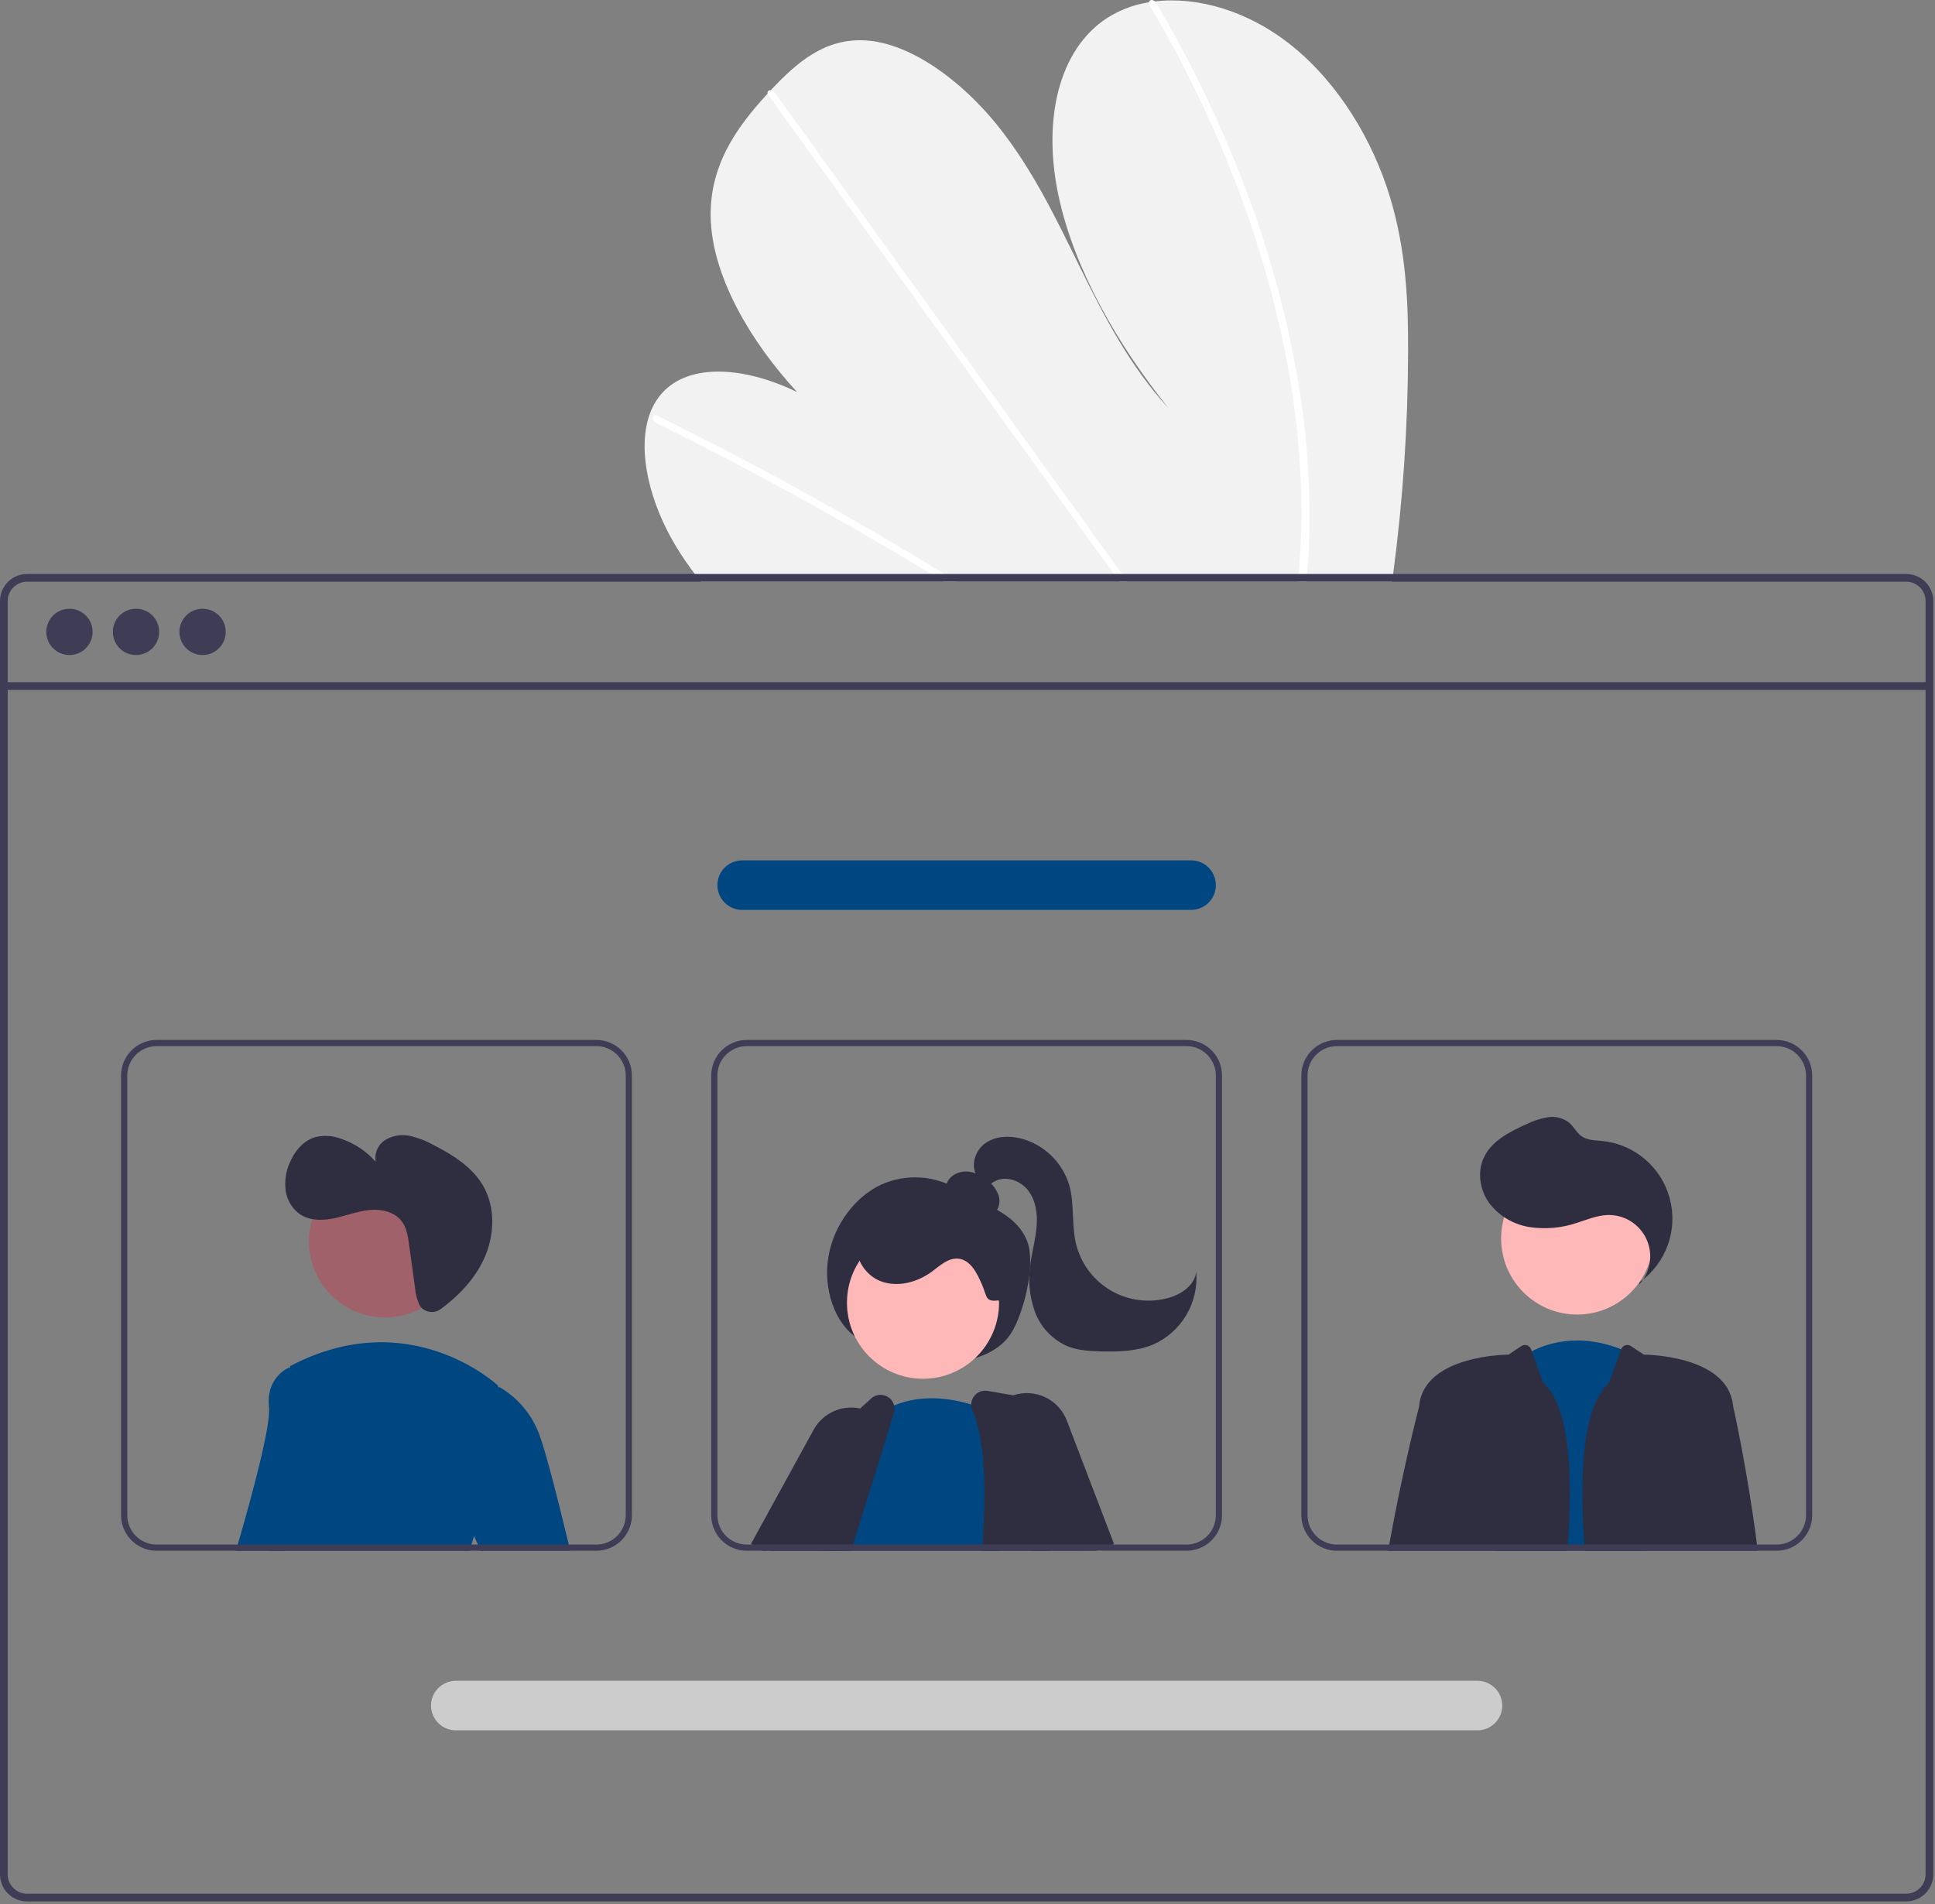 <svg width="625" height="615" viewBox="0 0 625 615" fill="none" xmlns="http://www.w3.org/2000/svg">
<rect x="0" y="0" width="625" height="615" fill="#808080" stroke="none"/>
<g clip-path="url(#clip0_827_668)">
<path d="M454.81 114.114C454.734 137.957 453.121 161.769 449.98 185.404C449.87 186.234 449.75 187.064 449.64 187.894H226.36C225.7 187.074 225.05 186.244 224.42 185.404C222.32 182.624 220.35 179.764 218.54 176.804C209.84 162.544 205.8 145.814 209.69 134.234L209.76 134.054C210.599 131.519 211.931 129.174 213.68 127.154C222.64 116.954 240.88 118.544 257.47 126.644C242.54 110.484 230.61 90.054 229.61 71.764C228.63 53.924 237.89 41.124 247.95 30.234C248.28 29.874 248.61 29.524 248.94 29.174C249.1 28.994 249.27 28.824 249.43 28.644C257.28 20.344 266.44 12.154 279.77 13.064C294.389 14.064 310.66 26.214 322.1 40.414C333.54 54.604 341.18 70.754 348.92 86.514C356.67 102.264 365.05 118.414 377.42 131.844C360.65 110.874 347.09 86.984 342 63.704C336.91 40.424 341.15 18.014 355.93 6.954C360.417 3.699 365.619 1.566 371.1 0.734C371.74 0.624 372.39 0.534 373.05 0.454C386.78 -1.186 403.21 3.474 417.23 14.754C432.67 27.174 443.43 45.654 448.83 63.224C454.23 80.794 454.89 97.734 454.81 114.114Z" fill="#F2F2F2"/>
<path d="M309.14 187.894H304.87C303.51 187.054 302.143 186.224 300.77 185.404C299.92 184.874 299.06 184.364 298.2 183.844C283.99 175.274 269.693 167.057 255.31 159.194C240.94 151.324 226.5 143.82 211.99 136.684C211.605 136.519 211.291 136.225 211.101 135.852C210.911 135.479 210.857 135.052 210.95 134.644C210.965 134.59 210.989 134.54 211.02 134.494C211.22 134.114 211.67 133.954 212.33 134.274C214.11 135.154 215.9 136.034 217.68 136.934C232.23 144.194 246.72 151.82 261.15 159.814C275.57 167.804 289.91 176.15 304.17 184.854C304.47 185.034 304.77 185.224 305.07 185.404C306.43 186.234 307.78 187.064 309.14 187.894Z" fill="white"/>
<path d="M364.19 187.894H361.55C360.95 187.064 360.36 186.234 359.76 185.404C345.66 165.864 331.563 146.324 317.47 126.784C294.39 94.794 271.316 62.804 248.25 30.814C248.113 30.642 248.011 30.445 247.95 30.234C247.75 29.524 248.27 29.104 248.94 29.174C249.222 29.212 249.493 29.311 249.735 29.463C249.976 29.614 250.182 29.816 250.34 30.054C263.28 47.994 276.216 65.927 289.15 83.854C312.11 115.684 335.067 147.51 358.02 179.334C359.48 181.354 360.94 183.384 362.4 185.404C363 186.234 363.6 187.064 364.19 187.894Z" fill="white"/>
<path d="M422.92 172.234C422.81 176.684 422.54 181.064 422.18 185.404C422.11 186.234 422.04 187.064 421.97 187.894H419.2C419.28 187.064 419.36 186.234 419.43 185.404C419.98 179.134 420.36 172.794 420.38 166.284C420.353 148.235 418.493 130.236 414.83 112.564C410.935 93.535 405.391 74.881 398.26 56.814C390.775 37.758 381.776 19.333 371.35 1.714C371.154 1.427 371.065 1.08 371.1 0.734C371.21 -0.056 372.26 -0.296 373.05 0.454C373.206 0.601 373.34 0.769 373.45 0.954C374.74 3.144 376.007 5.34 377.25 7.544C387.296 25.263 395.913 43.755 403.02 62.844C409.789 80.972 414.965 99.656 418.49 118.684C421.79 136.336 423.275 154.279 422.92 172.234Z" fill="white"/>
<path d="M615.72 185.403H8.72C6.408 185.405 4.191 186.325 2.556 187.96C0.921 189.595 0.002 191.811 0 194.123V605.443C0.002 607.755 0.921 609.972 2.556 611.607C4.191 613.242 6.408 614.161 8.72 614.163H615.72C616.98 614.163 618.226 613.89 619.371 613.362C620.516 612.833 621.532 612.063 622.35 611.103C622.419 611.028 622.483 610.948 622.54 610.863C623.061 610.227 623.482 609.515 623.79 608.753C624.229 607.705 624.453 606.58 624.45 605.443V194.123C624.447 191.81 623.526 189.592 621.889 187.957C620.252 186.322 618.033 185.403 615.72 185.403ZM621.96 605.443C621.961 606.66 621.603 607.85 620.93 608.863C620.332 609.756 619.521 610.484 618.57 610.983C617.689 611.439 616.711 611.675 615.72 611.673H8.72C7.068 611.671 5.485 611.014 4.317 609.846C3.149 608.678 2.492 607.095 2.49 605.443V194.123C2.492 192.472 3.149 190.888 4.317 189.72C5.485 188.552 7.068 187.895 8.72 187.893H615.72C617.373 187.893 618.959 188.549 620.129 189.717C621.299 190.885 621.957 192.47 621.96 194.123V605.443Z" fill="#3F3D56"/>
<path d="M623.199 220.353H1.243V222.845H623.199V220.353Z" fill="#3F3D56"/>
<path d="M22.432 211.578C26.562 211.578 29.91 208.23 29.91 204.1C29.91 199.969 26.562 196.621 22.432 196.621C18.301 196.621 14.953 199.969 14.953 204.1C14.953 208.23 18.301 211.578 22.432 211.578Z" fill="#3F3D56"/>
<path d="M43.932 211.578C48.062 211.578 51.41 208.23 51.41 204.1C51.41 199.969 48.062 196.621 43.932 196.621C39.802 196.621 36.454 199.969 36.454 204.1C36.454 208.23 39.802 211.578 43.932 211.578Z" fill="#3F3D56"/>
<path d="M65.433 211.578C69.563 211.578 72.911 208.23 72.911 204.1C72.911 199.969 69.563 196.621 65.433 196.621C61.302 196.621 57.954 199.969 57.954 204.1C57.954 208.23 61.302 211.578 65.433 211.578Z" fill="#3F3D56"/>
<path d="M276.977 432.274C269.498 427.405 265.778 416.09 267.61 405.742C269.443 395.395 276.345 386.482 284.618 382.638C288.642 380.824 293.055 380.038 297.458 380.351C301.861 380.664 306.118 382.066 309.846 384.431C317.433 389.071 328.163 391.612 331.766 400.894C334.535 408.027 331.023 422.511 327.296 429.439C324.076 435.428 317.955 438.167 312.205 439.357C305.843 440.654 299.278 440.57 292.951 439.111C286.625 437.651 280.686 434.85 275.536 430.896L276.977 432.274Z" fill="#2F2E41"/>
<path d="M273.076 487.234L267.096 497.544L266.306 498.904L265.156 500.904H247.526L248.716 498.904L251.796 493.714L258.976 481.594L267.106 484.844L273.076 487.234Z" fill="#FFB8B8"/>
<path d="M246.206 500.903L242.986 498.903L242.586 498.653L262.796 461.823C263.665 460.229 264.842 458.823 266.258 457.687C267.674 456.551 269.301 455.706 271.046 455.203C273.248 454.547 275.581 454.461 277.826 454.953C279.136 455.23 280.396 455.702 281.566 456.353C282.047 456.617 282.512 456.911 282.956 457.233C284.665 458.432 286.069 460.014 287.056 461.853C288.23 464.007 288.811 466.434 288.737 468.885C288.663 471.337 287.938 473.725 286.636 475.803L278.846 488.253L272.186 498.903L270.936 500.903H246.206Z" fill="#2F2E41"/>
<path d="M298.13 445.345C311.695 445.345 322.691 434.348 322.691 420.784C322.691 407.219 311.695 396.223 298.13 396.223C284.565 396.223 273.569 407.219 273.569 420.784C273.569 434.348 284.565 445.345 298.13 445.345Z" fill="#FFB8B8"/>
<path d="M322.786 500.904H267.576L267.826 500.194C267.686 499.764 267.556 499.334 267.436 498.904C267.306 498.454 267.196 497.994 267.096 497.544C266.199 493.358 266.202 489.028 267.106 484.844C270.156 469.864 282.326 457.694 282.326 457.694C282.536 457.534 282.746 457.384 282.956 457.234C284.766 455.908 286.731 454.807 288.806 453.954C297.846 450.204 307.326 451.714 313.696 453.654C315.914 454.325 318.083 455.15 320.186 456.124C320.926 456.474 321.326 456.694 321.326 456.694L321.956 475.904L322.716 498.904L322.786 500.904Z" fill="#004680"/>
<path d="M348.326 498.904L344.106 477.444L339.846 455.804C339.669 454.91 339.225 454.091 338.573 453.454C337.922 452.817 337.093 452.392 336.196 452.234L327.276 450.694L318.976 449.264C318.175 449.12 317.351 449.197 316.591 449.488C315.831 449.779 315.166 450.272 314.666 450.914C314.042 451.692 313.7 452.657 313.696 453.654C313.696 454.27 313.822 454.879 314.066 455.444C318.396 465.544 318.476 481.534 317.376 498.904C317.326 499.564 317.286 500.234 317.236 500.904H348.726L348.326 498.904Z" fill="#2F2E41"/>
<path d="M288.806 453.953C288.623 453.226 288.261 452.555 287.754 452.002C287.246 451.449 286.61 451.03 285.9 450.784C285.191 450.538 284.432 450.472 283.691 450.593C282.95 450.713 282.251 451.016 281.656 451.473L277.826 454.953L262.146 469.233C261.657 469.672 261.274 470.216 261.026 470.823C259.256 475.053 255.806 483.403 251.796 493.713C251.146 495.393 250.476 497.123 249.786 498.903C249.546 499.563 249.286 500.233 249.026 500.903H274.866C275.076 500.233 275.286 499.563 275.496 498.903C276.646 495.273 277.766 491.713 278.846 488.253C282.006 478.203 284.856 469.073 287.056 461.853C287.666 459.853 288.223 458.007 288.726 456.313C288.961 455.548 288.989 454.733 288.806 453.953Z" fill="#2F2E41"/>
<path d="M354.126 500.904H355.796L355.566 500.344L354.956 498.904L345.546 476.574L344.106 477.444L332.546 484.434L338.476 498.904L339.296 500.904H348.726H354.126Z" fill="#FFB8B8"/>
<path d="M344.586 458.863C343.313 455.531 340.8 452.82 337.574 451.297C334.348 449.774 330.658 449.558 327.276 450.693C326.844 450.837 326.42 451.004 326.006 451.193C323.637 452.25 321.618 453.96 320.186 456.123C319.602 456.987 319.122 457.917 318.756 458.893C318.107 460.588 317.8 462.395 317.854 464.209C317.907 466.024 318.319 467.809 319.066 469.463L321.956 475.903L332.296 498.903L333.196 500.903H354.126L355.566 500.343L359.306 498.903L359.826 498.703L344.586 458.863Z" fill="#2F2E41"/>
<path d="M317.42 392.576C318.276 392.832 319.193 392.8 320.029 392.483C320.864 392.165 321.572 391.582 322.042 390.822C322.488 390.047 322.75 389.181 322.808 388.289C322.867 387.398 322.721 386.505 322.381 385.678C321.684 384.029 320.585 382.58 319.185 381.464C317.596 380.025 315.66 379.023 313.568 378.555C312.522 378.331 311.441 378.333 310.397 378.563C309.352 378.792 308.37 379.244 307.515 379.886C306.676 380.55 306.054 381.449 305.729 382.469C305.403 383.488 305.39 384.581 305.689 385.609C306.325 387.453 308.048 388.689 309.768 389.609C313.181 391.431 316.945 392.501 320.806 392.747L317.42 392.576Z" fill="#2F2E41"/>
<path d="M322.198 420.05C318.25 420.595 318.757 418.585 317.175 414.926C315.594 411.267 313.477 406.923 309.508 406.553C306.256 406.249 303.576 408.849 300.941 410.78C296.245 414.221 289.915 415.906 284.472 413.841C279.028 411.777 275.245 405.289 277.31 399.845C277.953 398.342 278.898 396.987 280.086 395.864C281.274 394.741 282.68 393.874 284.217 393.316C287.3 392.22 290.574 391.765 293.839 391.979C301.101 392.212 308.223 394.035 314.703 397.32C319.175 399.593 323.529 402.843 325.226 407.564C326.922 412.285 328.039 418.919 323.188 420.196L322.198 420.05Z" fill="#2F2E41"/>
<path d="M315.402 379.591C313.45 376.194 315.061 371.532 318.255 369.262C321.448 366.992 325.732 366.77 329.543 367.68C333.312 368.629 336.765 370.553 339.555 373.258C342.346 375.963 344.377 379.354 345.443 383.091C347.06 389.033 346.099 395.414 347.469 401.417C348.199 404.617 349.576 407.634 351.516 410.281C353.456 412.929 355.917 415.152 358.748 416.812C361.58 418.473 364.721 419.536 367.979 419.937C371.236 420.338 374.542 420.067 377.691 419.142C381.793 417.938 385.962 415.009 386.365 410.753C386.79 415.641 385.675 420.539 383.178 424.761C380.68 428.984 376.925 432.32 372.437 434.302C367.152 436.507 361.257 436.65 355.532 436.504C351.801 436.408 347.986 436.183 344.544 434.74C342.163 433.654 340.023 432.104 338.248 430.18C336.474 428.256 335.101 425.997 334.211 423.536C332.459 418.589 331.986 413.28 332.835 408.101C333.399 404.073 334.519 400.124 334.832 396.069C335.146 392.013 334.551 387.683 332.051 384.475C329.551 381.266 324.775 379.628 321.221 381.605C319.792 382.4 318.64 383.698 317.088 384.21C315.535 384.723 313.336 383.822 313.477 382.193L315.402 379.591Z" fill="#2F2E41"/>
<path d="M483.006 500.904L483.196 498.904L488.836 440.224C490.685 438.776 492.671 437.513 494.766 436.454C506.376 430.604 517.576 433.404 523.636 435.824C525.242 436.452 526.794 437.212 528.276 438.094L531.576 498.904L531.686 500.904H483.006Z" fill="#004680"/>
<path d="M509.419 424.606C522.984 424.606 533.98 413.61 533.98 400.045C533.98 386.481 522.984 375.484 509.419 375.484C495.854 375.484 484.858 386.481 484.858 400.045C484.858 413.61 495.854 424.606 509.419 424.606Z" fill="#FFB8B8"/>
<path d="M529.347 415.021C531.173 413.097 532.385 410.673 532.829 408.058C533.273 405.444 532.93 402.756 531.842 400.337C530.754 397.917 528.972 395.877 526.721 394.473C524.47 393.07 521.853 392.368 519.202 392.457C515.806 392.571 512.605 393.96 509.364 394.98C504.452 396.652 499.211 397.123 494.079 396.357C488.916 395.555 484.258 392.805 481.063 388.671C478.024 384.495 477.076 378.702 479.223 374.004C481.701 368.581 487.49 365.592 492.937 363.164C495.133 362.065 497.479 361.294 499.899 360.877C501.111 360.675 502.353 360.726 503.544 361.027C504.736 361.327 505.853 361.87 506.825 362.623C508.356 363.939 509.253 365.917 510.918 367.058C512.793 368.342 515.228 368.308 517.489 368.535C522.582 369.045 527.399 371.093 531.299 374.407C535.199 377.721 537.998 382.144 539.323 387.088C540.649 392.032 540.437 397.262 538.718 402.082C536.998 406.903 533.852 411.086 529.697 414.075L529.347 415.021Z" fill="#2F2E41"/>
<path d="M498.426 446.614L494.766 436.454L494.538 435.821C494.429 435.521 494.254 435.249 494.025 435.026C493.796 434.804 493.52 434.636 493.217 434.536C492.914 434.436 492.592 434.407 492.275 434.45C491.959 434.493 491.657 434.607 491.391 434.784L487.236 437.554C487.236 437.554 460.586 437.554 458.446 453.544C458.416 453.794 458.376 454.074 458.346 454.374C458.345 454.388 458.341 454.401 458.336 454.414C458.066 455.464 453.036 474.904 448.716 498.904C448.596 499.564 448.476 500.234 448.356 500.904H506.266C508.15 476.795 507.096 454.379 498.426 446.614Z" fill="#2F2E41"/>
<path d="M567.506 498.904C564.346 474.284 559.826 454.374 559.826 454.374C559.786 454.074 559.746 453.794 559.716 453.544C557.586 437.554 530.936 437.554 530.936 437.554L526.783 434.785C526.518 434.608 526.215 434.494 525.899 434.451C525.582 434.408 525.26 434.438 524.957 434.538C524.653 434.638 524.377 434.806 524.148 435.028C523.919 435.251 523.744 435.523 523.636 435.824L519.746 446.614C511.076 454.379 510.022 476.794 511.906 500.903L567.756 500.904C567.676 500.234 567.586 499.564 567.506 498.904Z" fill="#2F2E41"/>
<path d="M98.426 442.844L92.486 498.904L92.276 500.904H76.206C76.396 500.254 76.586 499.584 76.786 498.904C81.346 483.264 87.556 460.434 86.886 454.384C85.836 444.944 93.186 441.794 93.186 441.794L93.646 441.884L98.426 442.844Z" fill="#004680"/>
<path d="M124.343 425.54C137.907 425.54 148.904 414.544 148.904 400.979C148.904 387.414 137.907 376.418 124.343 376.418C110.778 376.418 99.781 387.414 99.781 400.979C99.781 414.544 110.778 425.54 124.343 425.54Z" fill="#A0616A"/>
<path d="M156.136 489.004C154.897 491.287 153.883 493.685 153.106 496.164C152.816 497.044 152.536 497.964 152.276 498.904C152.086 499.554 151.916 500.224 151.746 500.904H86.966C87.056 500.244 87.136 499.574 87.226 498.904C90.536 472.754 93.216 446.214 93.646 441.884C93.686 441.474 93.706 441.264 93.706 441.264C132.526 420.804 160.856 447.564 160.856 447.564C160.856 447.564 160.896 447.754 160.956 448.124C161.576 451.864 164.736 473.704 156.136 489.004Z" fill="#004680"/>
<path d="M153.106 496.164L148.786 486.904L149.836 450.184L160.956 448.124L161.346 448.054C167.094 451.395 171.542 456.583 173.966 462.774C176.126 468.174 180.236 484.414 183.706 498.904C183.866 499.574 184.026 500.244 184.186 500.904H155.316L154.386 498.904L153.106 496.164Z" fill="#004680"/>
<path d="M192.616 335.903H50.596C47.55 335.907 44.63 337.119 42.475 339.273C40.322 341.427 39.11 344.347 39.106 347.393V489.413C39.11 492.46 40.322 495.38 42.475 497.534C44.63 499.688 47.55 500.9 50.596 500.903H192.616C195.663 500.901 198.584 499.69 200.739 497.536C202.893 495.381 204.104 492.46 204.106 489.413V347.393C204.104 344.347 202.893 341.425 200.739 339.271C198.584 337.117 195.663 335.905 192.616 335.903ZM202.106 489.413C202.104 491.93 201.103 494.342 199.324 496.121C197.545 497.901 195.132 498.901 192.616 498.903H50.596C48.08 498.9 45.669 497.899 43.89 496.12C42.111 494.341 41.11 491.929 41.106 489.413V347.393C41.11 344.878 42.111 342.466 43.89 340.687C45.669 338.908 48.08 337.907 50.596 337.903H192.616C195.132 337.905 197.545 338.906 199.324 340.685C201.103 342.465 202.104 344.877 202.106 347.393V489.413ZM92.486 498.903L92.276 500.903H151.746C151.916 500.223 152.086 499.553 152.276 498.903H92.486Z" fill="#3F3D56"/>
<path d="M383.226 335.903H241.206C238.16 335.907 235.239 337.119 233.085 339.273C230.931 341.427 229.72 344.347 229.716 347.393V489.413C229.72 492.46 230.931 495.38 233.085 497.534C235.239 499.688 238.16 500.9 241.206 500.903H383.226C386.273 500.901 389.194 499.69 391.348 497.536C393.503 495.381 394.714 492.46 394.716 489.413V347.393C394.714 344.347 393.503 341.425 391.348 339.271C389.194 337.117 386.273 335.905 383.226 335.903ZM392.716 489.413C392.714 491.93 391.713 494.342 389.934 496.121C388.155 497.901 385.742 498.901 383.226 498.903H241.206C238.69 498.9 236.279 497.899 234.5 496.12C232.721 494.341 231.72 491.929 231.716 489.413V347.393C231.72 344.878 232.721 342.466 234.5 340.687C236.279 338.908 238.69 337.907 241.206 337.903H383.226C385.742 337.905 388.155 338.906 389.934 340.685C391.713 342.465 392.714 344.877 392.716 347.393V489.413ZM267.436 498.903C267.556 499.333 267.686 499.763 267.826 500.193L267.576 500.903H317.236C317.286 500.233 317.326 499.563 317.376 498.903H267.436Z" fill="#3F3D56"/>
<path d="M573.846 335.903H431.826C428.779 335.905 425.858 337.116 423.703 339.271C421.549 341.425 420.338 344.347 420.336 347.393V489.413C420.338 492.46 421.549 495.382 423.703 497.536C425.858 499.69 428.779 500.901 431.826 500.903H573.846C576.892 500.9 579.813 499.688 581.967 497.534C584.121 495.38 585.332 492.459 585.336 489.413V347.393C585.332 344.347 584.121 341.427 581.967 339.273C579.813 337.119 576.892 335.907 573.846 335.903ZM583.336 489.413C583.332 491.929 582.331 494.341 580.552 496.12C578.773 497.898 576.362 498.9 573.846 498.903H431.826C429.31 498.901 426.897 497.901 425.118 496.122C423.339 494.342 422.338 491.93 422.336 489.413V347.393C422.338 344.877 423.339 342.464 425.118 340.685C426.897 338.906 429.31 337.905 431.826 337.903H573.846C576.362 337.907 578.773 338.908 580.552 340.687C582.331 342.466 583.332 344.878 583.336 347.393V489.413ZM506.416 498.903C506.366 499.563 506.316 500.233 506.266 500.903H549.356C549.436 500.243 549.526 499.573 549.606 498.903H506.416Z" fill="#3F3D56"/>
<path d="M477.221 558.903H147.221C145.099 558.903 143.064 558.06 141.564 556.56C140.064 555.06 139.221 553.025 139.221 550.903C139.221 548.782 140.064 546.747 141.564 545.246C143.064 543.746 145.099 542.903 147.221 542.903H477.221C479.343 542.903 481.378 543.746 482.878 545.246C484.378 546.747 485.221 548.782 485.221 550.903C485.221 553.025 484.378 555.06 482.878 556.56C481.378 558.06 479.343 558.903 477.221 558.903Z" fill="#CCCCCC"/>
<path d="M384.721 293.903H239.721C237.599 293.903 235.564 293.06 234.064 291.56C232.564 290.06 231.721 288.025 231.721 285.903C231.721 283.782 232.564 281.747 234.064 280.246C235.564 278.746 237.599 277.903 239.721 277.903H384.721C386.843 277.903 388.878 278.746 390.378 280.246C391.878 281.747 392.721 283.782 392.721 285.903C392.721 288.025 391.878 290.06 390.378 291.56C388.878 293.06 386.843 293.903 384.721 293.903Z" fill="#004680"/>
<path d="M136.091 422.377C136.922 423.197 138.022 423.69 139.188 423.765C140.353 423.839 141.507 423.491 142.436 422.784C148.225 418.493 153.307 413.152 156.314 406.637C159.76 399.172 160.145 390.012 155.99 382.917C152.478 376.919 146.275 373.049 140.094 369.871C137.694 368.516 135.109 367.52 132.42 366.913C129.703 366.314 126.859 366.772 124.469 368.196C123.299 368.929 122.378 369.998 121.824 371.263C121.271 372.528 121.112 373.93 121.368 375.287C118.399 371.899 114.596 369.346 110.336 367.881C107.654 366.832 104.717 366.619 101.911 367.271C97.988 368.383 95.125 371.868 93.558 375.633C92.292 378.496 91.854 381.658 92.296 384.758C92.528 386.3 93.082 387.777 93.921 389.092C94.76 390.407 95.866 391.531 97.166 392.392C100.41 394.399 104.547 394.254 108.272 393.434C111.996 392.615 115.601 391.189 119.398 390.828C123.195 390.468 127.422 391.414 129.733 394.448C131.36 396.585 131.778 399.377 132.143 402.038L134.043 415.877C134.198 417.879 134.71 419.837 135.553 421.659C135.699 421.922 135.88 422.163 136.091 422.377Z" fill="#2F2E41"/>
</g>
<defs>
<clipPath id="clip0_827_668">
<rect width="624.45" height="614.164" fill="white"/>
</clipPath>
</defs>
</svg>
